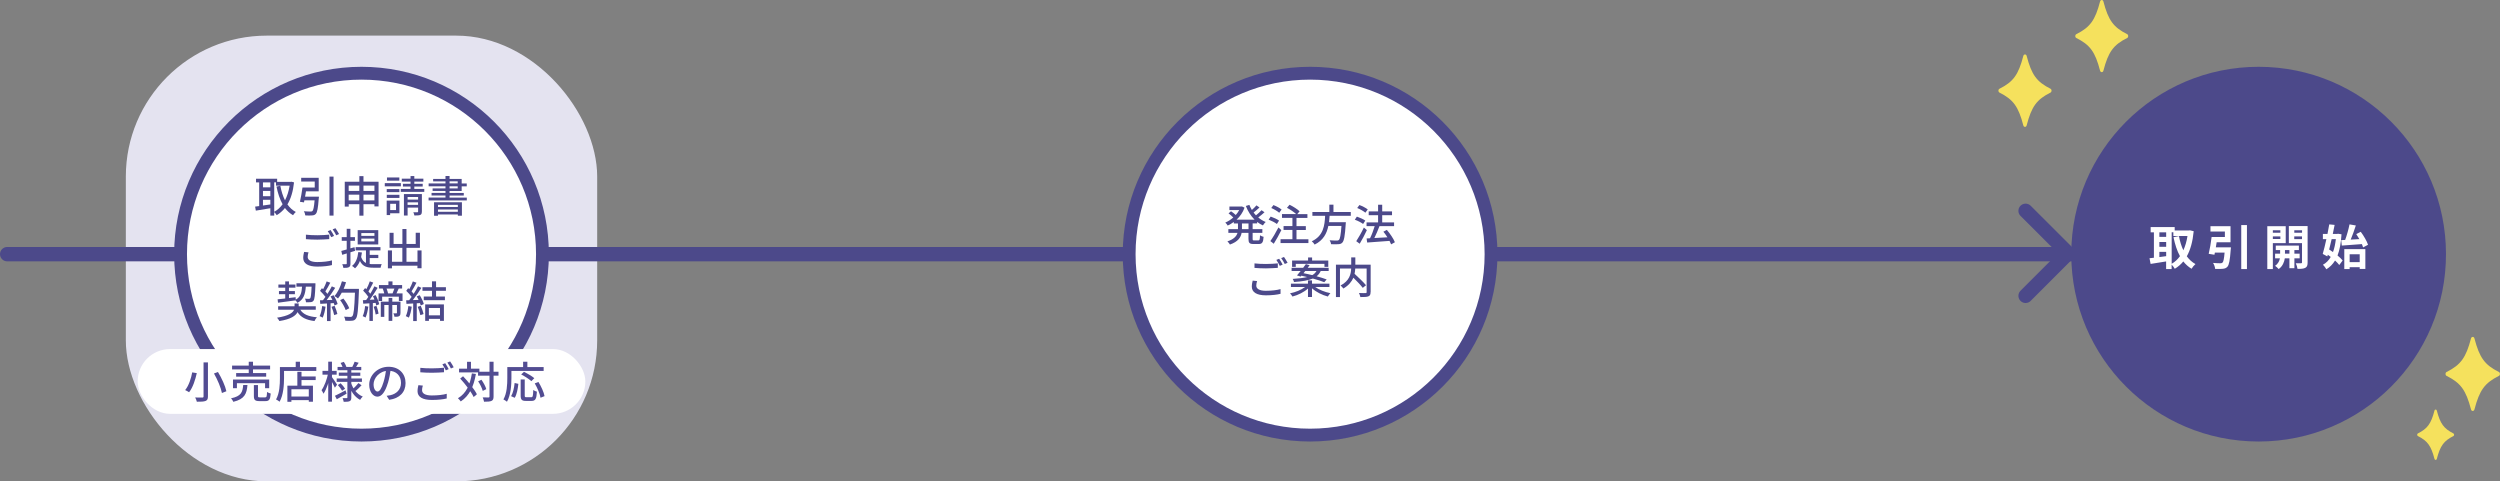 <?xml version="1.0" encoding="UTF-8"?>
<svg id="_レイヤー_2" data-name="レイヤー 2" xmlns="http://www.w3.org/2000/svg" viewBox="0 0 522.12 100.53">
  <rect x="0" y="0" width="522.12" height="100.53" fill="#808080" stroke="none"/>
  <defs>
    <style>
      .cls-1, .cls-2 {
        fill: #fff;
      }

      .cls-3 {
        stroke-width: 3px;
      }

      .cls-3, .cls-2, .cls-4, .cls-5 {
        stroke: #4c498a;
      }

      .cls-3, .cls-2, .cls-5 {
        stroke-miterlimit: 10;
      }

      .cls-3, .cls-4 {
        fill: none;
        stroke-linecap: round;
      }

      .cls-6 {
        fill: #f5e15d;
      }

      .cls-2, .cls-5 {
        stroke-width: 2.68px;
      }

      .cls-7, .cls-5 {
        fill: #4c498a;
      }

      .cls-8 {
        fill: #e4e3f0;
      }

      .cls-9 {
        fill: #524c92;
      }

      .cls-4 {
        stroke-linejoin: round;
        stroke-width: 3px;
      }
    </style>
  </defs>
  <g id="_レイヤー_1-2" data-name="レイヤー 1">
    <g>
      <rect class="cls-8" x="26.28" y="7.44" width="98.44" height="93.09" rx="29.44" ry="29.44"/>
      <line class="cls-3" x1="1.5" y1="53.08" x2="457.8" y2="53.08"/>
      <g>
        <circle class="cls-5" cx="471.71" cy="53.08" r="37.79"/>
        <g>
          <path class="cls-1" d="M458.15,48.29c-.21,2.18-.69,3.9-1.44,5.24.49.67,1.09,1.23,1.81,1.62-.27.22-.64.67-.82.98-.68-.41-1.24-.92-1.72-1.53-.51.62-1.1,1.12-1.78,1.53-.15-.26-.42-.63-.66-.87v.94h-1.15v-1.6c-1.15.2-2.32.38-3.24.52l-.23-1.19c.27-.03.58-.06.92-.1v-5.31h-.68v-1.1h5.02v.71h2.99l.2-.03.78.19ZM450.98,48.52v.95h1.42v-.95h-1.42ZM450.98,51.54h1.42v-1h-1.42v1ZM450.98,53.69c.46-.06.94-.13,1.42-.19v-.9h-1.42v1.09ZM453.55,55.09c.66-.37,1.24-.91,1.73-1.59-.61-1.11-1.04-2.45-1.35-3.96l1.14-.23c.2,1.07.5,2.08.92,2.96.39-.86.69-1.86.86-2.98h-2.95v-.78h-.35v6.58Z"/>
          <path class="cls-1" d="M465.92,51.65s0,.33-.04.49c-.16,2.21-.34,3.18-.69,3.57-.28.3-.56.39-.99.43-.35.04-.96.04-1.57.02-.03-.38-.21-.9-.44-1.25.6.06,1.24.07,1.51.07.2,0,.32-.02.45-.12.21-.17.34-.8.45-2.11h-2.03c-.03.16-.06.31-.09.45l-1.2-.19c.23-.94.48-2.37.61-3.52h2.77v-1.14h-3.01v-1.11h4.19v3.36h-2.9c-.05.35-.11.71-.17,1.05h3.15ZM469.27,47.01v9.18h-1.19v-9.18h1.19Z"/>
          <path class="cls-1" d="M474.68,50.78v5.42h-1.16v-8.96h3.85v3.54h-2.69ZM474.68,48.09v.51h1.57v-.51h-1.57ZM476.25,49.92v-.55h-1.57v.55h1.57ZM479.18,53.95v2.06h-1.04v-2.06h-.96c-.1.69-.43,1.66-1.28,2.24-.17-.21-.53-.52-.76-.68.64-.4.92-1.05,1.02-1.56h-1.01v-.97h1.05v-.75h-.91v-.94h4.83v.94h-.94v.75h1.1v.97h-1.1ZM478.14,52.98v-.75h-.93v.75h.93ZM481.94,54.8c0,.61-.11.94-.47,1.13-.36.2-.88.23-1.64.23-.04-.33-.2-.87-.36-1.18.45.02.94.02,1.09,0,.16,0,.21-.06.21-.2v-4h-2.75v-3.56h3.92v7.57ZM479.16,48.09v.51h1.62v-.51h-1.62ZM480.77,49.94v-.57h-1.62v.57h1.62Z"/>
          <path class="cls-1" d="M489.02,48.93c-.11,1.82-.38,3.27-.83,4.43.44.36.82.72,1.07,1.04l-.71.95c-.21-.28-.52-.61-.88-.94-.47.77-1.07,1.37-1.81,1.83-.17-.3-.49-.73-.72-.95.66-.35,1.21-.9,1.63-1.63-.2-.16-.41-.32-.61-.46l-.1.35-.96-.52c.24-.82.51-1.93.76-3.09h-.73v-1.09h.96c.14-.69.27-1.37.37-1.99l1.12.11c-.11.59-.24,1.23-.38,1.88h.91l.2-.03.71.11ZM486.96,49.94c-.17.75-.35,1.49-.52,2.17.26.16.53.34.8.53.29-.77.48-1.68.6-2.7h-.88ZM489.78,50.11c.36-.98.72-2.27.91-3.25l1.32.23c-.32.99-.7,2.08-1.07,2.95.58-.03,1.19-.07,1.81-.1-.21-.37-.43-.73-.65-1.05l.94-.48c.62.84,1.28,1.95,1.52,2.71l-1.03.55c-.06-.21-.14-.44-.25-.69-1.49.12-3.06.23-4.2.31l-.12-1.14.82-.04ZM489.6,52.03h4.4v4.13h-1.18v-.35h-2.1v.39h-1.12v-4.17ZM490.72,53.1v1.64h2.1v-1.64h-2.1Z"/>
        </g>
      </g>
      <polyline class="cls-4" points="423.04 44.03 431.92 52.9 423.04 61.78"/>
      <g>
        <circle class="cls-2" cx="75.5" cy="53.08" r="37.79"/>
        <g>
          <path class="cls-7" d="M61.41,38.08c-.21,1.94-.68,3.45-1.38,4.61.47.67,1.04,1.21,1.75,1.58-.19.16-.46.48-.58.68-.67-.39-1.22-.89-1.69-1.51-.49.62-1.07,1.11-1.72,1.5-.12-.2-.34-.49-.52-.65v.74h-.81v-1.54c-1.09.18-2.2.36-3.03.5l-.15-.84c.25-.03.53-.07.85-.11v-4.94h-.66v-.77h4.41v.65h2.85l.14-.03.54.14ZM54.92,38.09v1.04h1.54v-1.04h-1.54ZM54.92,40.98h1.54v-1.1h-1.54v1.1ZM56.46,42.7v-.97h-1.54v1.19l1.54-.22ZM57.27,44.23c.67-.35,1.25-.88,1.75-1.57-.58-1.04-.99-2.29-1.28-3.7l.81-.16c.21,1.12.52,2.15.97,3.04.45-.86.78-1.89.97-3.07h-2.85v-.69h-.37v6.15Z"/>
          <path class="cls-7" d="M66.61,41.07s0,.26-.04.37c-.15,2.05-.31,2.91-.62,3.23-.21.23-.44.3-.79.32-.29.04-.85.03-1.4,0-.03-.26-.13-.62-.31-.87.57.05,1.15.06,1.38.06.18,0,.3,0,.41-.1.2-.17.34-.81.46-2.24h-2.13l-.09.43-.84-.13c.19-.78.4-2.02.53-2.97h2.56v-1.26h-2.83v-.77h3.66v2.82h-2.66c-.05.37-.13.76-.19,1.12h2.91ZM69.66,36.88v8.15h-.85v-8.15h.85Z"/>
          <path class="cls-7" d="M79.06,37.96v5.14h-.86v-.45h-2.29v2.39h-.86v-2.39h-2.22v.5h-.83v-5.19h3.05v-1.18h.86v1.18h3.15ZM72.82,38.76v1.12h2.22v-1.12h-2.22ZM75.04,41.85v-1.19h-2.22v1.19h2.22ZM75.91,38.76v1.12h2.29v-1.12h-2.29ZM78.2,41.85v-1.19h-2.29v1.19h2.29Z"/>
          <path class="cls-7" d="M83.72,38.92h-3.36v-.67h3.36v.67ZM83.42,44.54h-1.94v.38h-.72v-3.02h2.66v2.65ZM83.41,40.13h-2.64v-.65h2.64v.65ZM80.78,40.68h2.64v.66h-2.64v-.66ZM83.4,37.73h-2.58v-.66h2.58v.66ZM81.49,42.57v1.3h1.22v-1.3h-1.22ZM88.61,39.46v.61h-4.91v-.61h2.04v-.5h-1.59v-.58h1.59v-.45h-1.83v-.61h1.83v-.55h.79v.55h1.89v.61h-1.89v.45h1.75v.58h-1.75v.5h2.07ZM88.1,44.2c0,.38-.08.58-.33.69-.27.11-.67.11-1.23.11-.03-.2-.12-.49-.22-.67.37.02.74,0,.85,0,.12,0,.15-.04.15-.14v-.83h-2.19v1.66h-.77v-4.49h3.75v3.67ZM85.13,41.14v.54h2.19v-.54h-2.19ZM87.31,42.79v-.54h-2.19v.54h2.19Z"/>
          <path class="cls-7" d="M97.49,41.26v.6h-7.98v-.6h3.53v-.43h-2.91v-.54h2.91v-.41h-2.69v-.53h2.69v-.44h-3.52v-.6h3.52v-.43h-2.58v-.51h2.58v-.61h.85v.61h2.53v.95h1.06v.6h-1.06v.97h-2.53v.41h2.97v.54h-2.97v.43h3.6ZM90.65,42.24h5.82v2.81h-.85v-.26h-4.15v.27h-.82v-2.82ZM91.47,42.78v.45h4.15v-.45h-4.15ZM95.62,44.23v-.48h-4.15v.48h4.15ZM93.89,38.3h1.7v-.43h-1.7v.43ZM93.89,39.35h1.7v-.44h-1.7v.44Z"/>
          <path class="cls-7" d="M64.43,52.7c-.1.34-.17.64-.17.96,0,.62.62,1.07,1.99,1.07,1.22,0,2.36-.14,3.08-.35v.98c-.68.18-1.79.32-3.05.32-1.92,0-2.95-.64-2.95-1.81,0-.49.1-.91.18-1.26l.93.09ZM63.89,49.01c.65.08,1.48.12,2.39.12s1.83-.06,2.48-.13v.94c-.61.04-1.65.11-2.48.11-.91,0-1.67-.04-2.39-.1v-.94ZM69.76,49.27l-.59.26c-.18-.37-.47-.91-.72-1.25l.59-.24c.23.32.55.88.73,1.23ZM70.81,48.88l-.59.26c-.2-.39-.49-.91-.75-1.24l.59-.24c.23.33.58.9.75,1.22Z"/>
          <path class="cls-7" d="M73.19,52.7v2.33c0,.41-.08.64-.31.76-.24.14-.6.16-1.17.16-.02-.2-.12-.56-.23-.77.36,0,.69,0,.79,0,.11,0,.15-.04.15-.16v-2.09l-.95.29-.19-.81c.31-.08.71-.19,1.13-.31v-1.81h-1.04v-.77h1.04v-1.74h.77v1.74h.95v.77h-.95v1.58l.86-.25.12.76-.98.31ZM77.21,55.13c.24.04.49.04.75.04s1.43,0,1.76,0c-.1.18-.21.53-.23.74h-1.55c-1.25,0-2.19-.22-2.77-1.41-.24.63-.58,1.14-1.02,1.54-.13-.13-.44-.4-.63-.5.78-.62,1.17-1.63,1.31-2.9l.76.09c-.04.33-.1.65-.17.95.23.65.58,1.04,1.01,1.24v-2.63h-2.16v-.68h5.19v.68h-2.25v.94h1.8v.67h-1.8v1.25ZM79,51.05h-4.3v-2.99h4.3v2.99ZM78.2,48.67h-2.74v.59h2.74v-.59ZM78.2,49.83h-2.74v.59h2.74v-.59Z"/>
          <path class="cls-7" d="M88.04,52.3v3.72h-.86v-.53h-5.32v.55h-.85v-3.74h.85v2.37h2.17v-2.91h-2.67v-3.14h.84v2.33h1.84v-3.12h.85v3.12h1.93v-2.34h.88v3.15h-2.81v2.91h2.3v-2.37h.86Z"/>
          <path class="cls-7" d="M62.72,64.69c.59.96,1.71,1.42,3.47,1.57-.19.19-.41.55-.51.79-1.75-.22-2.84-.76-3.54-1.86-.39.76-1.39,1.48-3.79,1.86-.1-.2-.31-.52-.49-.7,2.48-.38,3.3-1.04,3.56-1.66h-3.33v-.72h3.43v-.59h.86v.59h3.57v.72h-3.22ZM57.98,62.51c.44-.04.99-.11,1.59-.17v-.9h-1.31v-.65h1.31v-.71h-1.43v-.65h1.43v-.66h.78v.66h1.35v.65h-1.35v.71h1.24v.65h-1.24v.8l1.39-.17.02.51c1.01-.55,1.24-1.44,1.32-2.71h-1.17v-.71h3.97s0,.23,0,.33c-.09,2.2-.18,3.02-.41,3.31-.15.2-.32.27-.58.3-.22.03-.59.03-.98.02-.02-.22-.1-.56-.23-.75.35.04.68.04.81.04s.22-.02.3-.11c.13-.17.22-.8.29-2.43h-1.21c-.12,1.58-.45,2.7-1.76,3.38-.07-.15-.24-.38-.39-.52-1.31.19-2.67.36-3.66.49l-.08-.71Z"/>
          <path class="cls-7" d="M67.99,64.05c-.12.85-.32,1.72-.6,2.29-.14-.1-.47-.25-.64-.31.27-.54.44-1.33.53-2.11l.71.13ZM69.65,61.64c.37.58.74,1.35.86,1.85l-.64.31c-.04-.14-.09-.32-.16-.5l-.67.04v3.71h-.75v-3.67c-.51.03-.99.05-1.4.08l-.07-.74.63-.02c.17-.22.34-.45.52-.7-.28-.4-.74-.88-1.13-1.26l.4-.56c.08.07.16.14.24.22.28-.5.58-1.14.74-1.63l.76.27c-.32.61-.7,1.32-1.03,1.81.17.18.32.36.44.52.35-.54.68-1.1.91-1.57l.71.31c-.51.82-1.19,1.81-1.79,2.56l1.2-.04c-.12-.25-.24-.5-.38-.72l.6-.26ZM69.88,63.88c.24.54.49,1.24.58,1.7l-.67.23c-.08-.47-.32-1.18-.55-1.73l.63-.21ZM74.96,60.74c-.15,3.97-.27,5.38-.65,5.83-.22.3-.44.38-.79.41-.31.04-.86.04-1.39,0-.02-.24-.12-.6-.28-.84.58.04,1.13.05,1.34.05.19,0,.29-.04.39-.15.29-.29.43-1.62.55-4.92h-2.75c-.24.46-.51.87-.79,1.21-.16-.14-.54-.39-.74-.5.68-.73,1.24-1.9,1.56-3.08l.86.2c-.14.47-.31.94-.5,1.38h3.19v.4ZM72.19,64.75c-.18-.55-.67-1.42-1.15-2.07l.68-.33c.49.61,1.02,1.47,1.22,2.03l-.74.38Z"/>
          <path class="cls-7" d="M76.92,64.04c-.11.85-.31,1.71-.58,2.28-.13-.09-.44-.23-.59-.29.26-.54.42-1.34.5-2.11l.67.12ZM78.45,61.63c.33.6.65,1.4.75,1.91l-.62.26c-.03-.15-.07-.34-.13-.54l-.58.04v3.73h-.72v-3.68c-.47.04-.91.06-1.29.08l-.07-.73.68-.04c.14-.2.31-.41.46-.66-.26-.41-.7-.91-1.09-1.3l.41-.54c.09.08.17.16.26.25.28-.5.56-1.16.72-1.65l.72.26c-.31.62-.69,1.35-1,1.85.14.16.28.32.39.48.32-.53.63-1.09.85-1.55l.68.31c-.49.8-1.1,1.76-1.66,2.5l.99-.05c-.09-.24-.21-.5-.31-.71l.57-.22ZM78.61,63.88c.22.51.4,1.18.45,1.62l-.6.19c-.05-.45-.22-1.12-.42-1.63l.58-.18ZM84.07,61.27v1.59h-.77v-.9h-3.49v.9h-.75v-1.59h1.19c-.07-.31-.19-.69-.32-.99l.07-.02h-.86v-.72h1.98v-.77h.85v.77h2.01v.72h-.71c-.15.36-.32.72-.47,1.01h1.29ZM83.63,65.35c0,.33-.04.55-.28.68-.22.13-.52.13-.96.13-.03-.21-.14-.52-.23-.72.29,0,.55,0,.64,0,.07,0,.1-.04.1-.12v-1.62h-.97v3.31h-.77v-3.31h-.9v2.48h-.73v-3.17h1.63v-.79h.77v.79h1.71v2.33ZM80.73,60.27c.14.33.26.73.32,1.01h.93c.13-.3.28-.68.39-1.01h-1.63Z"/>
          <path class="cls-7" d="M85.99,64.05c-.12.85-.32,1.72-.6,2.29-.14-.1-.47-.25-.64-.31.27-.54.44-1.33.53-2.11l.71.13ZM87.65,61.64c.37.58.74,1.35.86,1.85l-.64.31c-.04-.14-.09-.32-.16-.5l-.67.04v3.71h-.75v-3.67c-.51.04-.99.06-1.4.08l-.07-.74.63-.02c.17-.22.34-.45.52-.7-.28-.4-.74-.88-1.13-1.26l.4-.56c.08.07.16.14.24.22.28-.5.58-1.14.74-1.63l.76.27c-.32.61-.7,1.32-1.03,1.81.17.18.32.36.44.52.35-.54.68-1.1.91-1.57l.71.31c-.51.82-1.19,1.81-1.79,2.56l1.2-.04c-.12-.25-.24-.5-.38-.72l.6-.26ZM87.88,63.88c.24.54.49,1.24.58,1.7l-.67.23c-.08-.47-.32-1.18-.55-1.73l.63-.21ZM91.07,60.74v1.19h1.85v.77h-4.42v-.77h1.72v-1.19h-1.99v-.76h1.99v-1.22h.85v1.22h2.06v.76h-2.06ZM88.79,63.57h3.92v3.44h-.81v-.41h-2.32v.41h-.78v-3.45ZM89.57,64.33v1.53h2.32v-1.53h-2.32Z"/>
        </g>
      </g>
      <g>
        <circle class="cls-2" cx="273.61" cy="53.08" r="37.79"/>
        <g>
          <path class="cls-7" d="M261.61,46.67v1.19h2.03v.77h-2.03v1.23c0,.31.04.35.33.35h.87c.26,0,.31-.18.34-1.07.19.14.52.28.75.32-.07,1.16-.31,1.5-1.01,1.5h-1.1c-.85,0-1.05-.24-1.05-1.1v-1.23h-1.43c-.17.95-.74,1.85-2.44,2.44-.1-.19-.36-.51-.53-.66,1.39-.46,1.92-1.11,2.11-1.78h-1.91v-.77h2.01v-1.19h-.87v-.32c-.41.3-.84.56-1.28.76-.1-.19-.34-.49-.5-.63.58-.24,1.16-.61,1.67-1.06-.25-.27-.67-.61-.99-.86l.52-.44c.32.22.73.53.99.78.28-.32.52-.67.72-1.03h-2.05v-.73h2.46l.15-.03.55.26c-.35,1.01-.95,1.85-1.67,2.51h3.77c-.78-.77-1.4-1.76-1.83-2.87l.74-.22c.14.37.31.72.52,1.06.35-.31.73-.68.96-.96l.63.44c-.39.37-.85.77-1.23,1.05.15.21.32.4.5.59.41-.32.87-.75,1.16-1.07l.62.43c-.4.38-.89.77-1.31,1.08.47.4.99.72,1.56.95-.19.16-.45.5-.58.72-.43-.2-.84-.44-1.21-.74v.32h-.94ZM260.75,46.67h-1.37v1.19h1.37v-1.19Z"/>
          <path class="cls-7" d="M266.68,46.78c-.37-.29-1.13-.68-1.73-.91l.43-.64c.59.2,1.36.55,1.75.84l-.45.71ZM267.61,48.06c-.47.94-1.06,2.01-1.59,2.85l-.71-.56c.49-.68,1.17-1.83,1.69-2.85l.61.56ZM267.17,44.44c-.35-.32-1.07-.74-1.67-1l.45-.61c.59.22,1.34.61,1.71.94l-.5.67ZM273.26,49.96v.8h-5.82v-.8h2.48v-1.94h-1.85v-.8h1.85v-1.72h-2.18v-.79h2.96c-.45-.43-1.25-.96-1.92-1.31l.54-.64c.73.35,1.65.93,2.1,1.37l-.49.59h2.12v.79h-2.28v1.72h1.95v.8h-1.95v1.94h2.48Z"/>
          <path class="cls-7" d="M277.69,45.07c-.03.44-.06.89-.12,1.33h3.51s0,.26-.03.39c-.16,2.5-.35,3.5-.7,3.87-.23.25-.48.32-.85.34-.32.03-.92.02-1.52,0,0-.24-.13-.58-.29-.82.62.05,1.25.06,1.5.06.2,0,.32-.02.43-.12.24-.21.41-1.05.54-2.93h-2.74c-.32,1.56-1.05,3-2.86,3.89-.13-.22-.38-.53-.6-.69,2.45-1.13,2.69-3.32,2.79-5.32h-2.66v-.8h3.54v-1.53h.86v1.53h3.62v.8h-4.42Z"/>
          <path class="cls-7" d="M284.69,46.78c-.37-.29-1.12-.68-1.74-.89l.43-.65c.6.2,1.37.55,1.76.83l-.46.71ZM285.47,48.06c-.43.95-1,2.01-1.5,2.84l-.72-.53c.46-.69,1.11-1.83,1.59-2.85l.63.54ZM285.16,44.42c-.36-.31-1.11-.74-1.71-.98l.46-.62c.6.22,1.35.6,1.74.92l-.49.68ZM290.54,51.05c-.08-.22-.2-.47-.34-.74-1.68.13-3.45.25-4.67.34l-.12-.85.72-.04c.36-.73.73-1.72.97-2.53h-1.7v-.79h2.41v-1.5h-1.96v-.79h1.96v-1.39h.86v1.39h2.05v.79h-2.05v1.5h2.48v.79h-3.05c-.31.82-.7,1.75-1.07,2.48.85-.04,1.79-.1,2.73-.15-.26-.41-.55-.82-.84-1.17l.72-.38c.67.78,1.4,1.85,1.68,2.58l-.78.44Z"/>
          <path class="cls-7" d="M262.54,58.7c-.1.34-.17.64-.17.96,0,.62.62,1.07,1.99,1.07,1.22,0,2.36-.14,3.08-.35v.98c-.68.18-1.79.32-3.05.32-1.92,0-2.95-.64-2.95-1.81,0-.49.1-.91.18-1.26l.93.09ZM262,55.01c.65.08,1.48.12,2.39.12s1.83-.06,2.48-.13v.94c-.61.04-1.65.11-2.48.11-.91,0-1.67-.04-2.39-.1v-.94ZM267.87,55.27l-.59.26c-.18-.37-.47-.91-.72-1.25l.59-.24c.23.32.55.88.73,1.23ZM268.91,54.88l-.59.26c-.2-.39-.49-.91-.75-1.24l.59-.24c.23.33.58.9.75,1.22Z"/>
          <path class="cls-7" d="M274.65,59.92c.81.59,2.04,1.08,3.2,1.31-.17.17-.41.49-.53.7-1.18-.31-2.46-.94-3.31-1.72v1.82h-.84v-1.77c-.84.76-2.07,1.37-3.24,1.67-.11-.2-.34-.5-.51-.67,1.13-.22,2.36-.72,3.14-1.32h-2.95v-.69h3.56v-.69h.84v.69h3.64v.69h-2.99ZM270.87,57.52c.23-.25.5-.58.77-.92h-1.89v-.67h2.41c.2-.27.4-.53.57-.77l.78.22c-.13.18-.26.36-.4.55h4.38v.67h-1.66c-.2.43-.47.79-.86,1.1.81.22,1.55.45,2.1.66l-.5.58c-.58-.24-1.45-.51-2.39-.77-.87.38-2.12.6-3.93.73-.03-.18-.17-.49-.27-.65,1.32-.08,2.3-.21,3.02-.39-.41-.11-.82-.2-1.21-.28l-.15.18-.78-.24ZM270.62,55.73h-.77v-1.32h3.34v-.64h.84v.64h3.38v1.32h-.8v-.62h-5.99v.62ZM272.59,56.6c-.12.15-.24.31-.36.46.58.11,1.21.24,1.84.4.41-.23.67-.51.87-.86h-2.35Z"/>
          <path class="cls-7" d="M286.24,61.01c0,.5-.12.75-.45.88-.33.14-.89.15-1.68.15-.04-.23-.17-.62-.29-.85.58.03,1.2.03,1.37.02.17,0,.23-.05.23-.22v-4.91h-2.38c-.02.35-.06.72-.14,1.11.83.75,1.86,1.74,2.39,2.38l-.68.55c-.41-.55-1.22-1.4-1.96-2.12-.35.82-.98,1.61-2.09,2.26-.11-.18-.4-.48-.59-.63,1.87-.99,2.18-2.39,2.22-3.55h-2.34v5.96h-.84v-6.77h3.19v-1.51h.86v1.51h3.2v5.73Z"/>
        </g>
      </g>
      <g>
        <path class="cls-6" d="M428.25,19.33c-2.89,1.45-3.96,2.9-4.99,6.87-.11.4-.59.4-.69,0-1.03-3.96-2.1-5.41-4.99-6.87-.29-.15-.29-.64,0-.79,2.89-1.45,3.96-2.9,4.99-6.87.11-.4.59-.4.69,0,1.03,3.96,2.1,5.41,4.99,6.87.29.15.29.64,0,.79Z"/>
        <path class="cls-6" d="M444.26,7.93c-2.88,1.45-3.94,2.89-4.97,6.84-.11.4-.58.4-.69,0-1.03-3.95-2.09-5.39-4.97-6.84-.29-.15-.29-.64,0-.79,2.88-1.45,3.94-2.89,4.97-6.84.11-.4.58-.4.69,0,1.03,3.95,2.09,5.39,4.97,6.84.29.15.29.64,0,.79Z"/>
        <path class="cls-6" d="M521.89,78.5c-2.96,1.49-4.05,2.97-5.11,7.02-.11.41-.6.41-.71,0-1.06-4.05-2.15-5.54-5.11-7.02-.3-.15-.3-.66,0-.81,2.96-1.49,4.05-2.97,5.11-7.02.11-.41.6-.41.71,0,1.06,4.05,2.15,5.54,5.11,7.02.3.15.3.66,0,.81Z"/>
        <path class="cls-6" d="M512.39,91.07c-2.01,1.01-2.75,2.02-3.47,4.78-.07.28-.41.28-.48,0-.72-2.76-1.46-3.77-3.47-4.78-.2-.1-.2-.45,0-.55,2.01-1.01,2.75-2.02,3.47-4.78.07-.28.41-.28.48,0,.72,2.76,1.46,3.76,3.47,4.78.2.1.2.45,0,.55Z"/>
      </g>
      <g>
        <rect class="cls-1" x="28.75" y="72.9" width="93.5" height="13.53" rx="6.77" ry="6.77"/>
        <g>
          <path class="cls-9" d="M41.1,77.93c-.3,1.34-.81,2.99-1.61,3.99-.21-.15-.59-.35-.82-.45.77-.94,1.26-2.5,1.47-3.7l.96.16ZM43.43,75.67v7.11c0,.57-.14.81-.5.96-.37.14-.96.17-1.82.16-.05-.24-.21-.65-.35-.89.64.03,1.3.02,1.49.02.19,0,.26-.06.26-.24v-7.11h.93ZM45.52,77.69c.77,1.27,1.53,2.92,1.76,4.02l-.93.37c-.2-1.08-.91-2.77-1.66-4.08l.83-.31Z"/>
          <path class="cls-9" d="M51.68,80.41c-.15,1.83-.59,2.94-2.95,3.51-.08-.22-.3-.56-.48-.73,2.12-.44,2.42-1.29,2.54-2.78h.88ZM56.41,76.36v.79h-7.94v-.79h7.94ZM56.22,79.26v1.81h-.86v-1.04h-5.88v1.04h-.82v-1.81h7.57ZM55.59,77.91v.75h-6.27v-.75h6.27ZM52.84,75.55v2.76h-.89v-2.76h.89ZM53.88,80.41v2.27c0,.27.06.31.4.31h1.08c.32,0,.37-.15.41-1.13.18.14.54.27.77.33-.1,1.26-.33,1.58-1.1,1.58h-1.26c-.92,0-1.16-.25-1.16-1.07v-2.28h.85Z"/>
          <path class="cls-9" d="M59.32,76.66v2.31c0,1.42-.13,3.54-.93,4.93-.16-.14-.54-.39-.74-.48.74-1.29.81-3.14.81-4.45v-2.31h.85ZM66.06,76.66v.81h-7.17v-.81h7.17ZM65.36,80.54v3.36h-.87v-2.6h-3.63v2.62h-.84v-3.37h5.34ZM64.9,82.81v.76h-4.43v-.76h4.43ZM62.65,75.55v1.58h-.89v-1.58h.89ZM62.97,77.65v3.32h-.87v-3.32h.87ZM65.93,78.62v.75h-3.41v-.75h3.41Z"/>
          <path class="cls-9" d="M69.03,78.14c-.27,1.43-.83,3.18-1.47,4.09-.08-.22-.28-.55-.41-.74.59-.8,1.14-2.3,1.38-3.52l.5.17ZM70.31,77.46v.79h-2.96v-.79h2.96ZM69.33,75.54v8.35h-.78v-8.35h.78ZM70.4,80.34l-.46.62c-.2-.48-.8-1.54-1.04-1.93l.37-.35c.2.25.96,1.39,1.12,1.65ZM72.16,81.53l.22.69c-.68.4-1.43.83-2.04,1.16l-.39-.72c.56-.26,1.39-.7,2.2-1.13ZM75.59,79.04v.71h-5.27v-.71h5.27ZM75.45,76.63v.68h-4.95v-.68h4.95ZM71.14,80.04c.34.34.75.82.93,1.14l-.62.43c-.17-.33-.56-.83-.89-1.19l.58-.38ZM75.25,77.82v.66h-4.49v-.66h4.49ZM71.81,75.57c.21.32.44.75.53,1.02l-.72.27c-.08-.28-.29-.73-.49-1.06l.68-.23ZM73.37,77.09v5.92c0,.42-.07.64-.34.77-.27.13-.69.14-1.25.14-.03-.22-.13-.56-.23-.77.36.01.74.01.85,0,.12,0,.15-.04.15-.15v-5.92h.82ZM75.76,82.82c-.18.16-.43.47-.55.69-1.2-.63-2.02-1.89-2.46-3.4l.57-.14c.41,1.28,1.25,2.37,2.44,2.85ZM74.91,75.75c-.23.4-.48.82-.67,1.09l-.67-.2c.17-.31.38-.79.49-1.1l.85.22ZM75.51,80.46c-.39.43-.87.89-1.24,1.19l-.56-.42c.36-.32.86-.85,1.15-1.23l.65.46Z"/>
          <path class="cls-9" d="M81.01,79.98c-.55,1.84-1.29,2.86-2.19,2.86s-1.71-1-1.71-2.5c0-2.01,1.78-3.74,4.04-3.74s3.55,1.51,3.55,3.4-1.21,3.19-3.42,3.5l-.53-.84c.31-.03.58-.08.81-.13,1.16-.26,2.19-1.11,2.19-2.56s-.95-2.54-2.61-2.54c-1.96,0-3.12,1.6-3.12,2.83,0,1.04.45,1.51.83,1.51.41,0,.83-.59,1.25-1.98.27-.86.46-1.88.55-2.82l.97.02c-.12.93-.3,1.98-.6,2.99Z"/>
          <path class="cls-9" d="M88.15,81.51c0,.64.63,1.08,2.02,1.08,1.24,0,2.4-.13,3.13-.35v.98c-.7.18-1.82.31-3.1.31-1.95,0-3-.64-3-1.82,0-.49.1-.92.18-1.27l.93.09c-.1.34-.17.65-.17.97ZM90.21,76.93c.88,0,1.85-.06,2.52-.13v.94c-.62.05-1.67.11-2.52.11-.92,0-1.7-.04-2.43-.1v-.93c.66.08,1.5.11,2.42.11ZM93.71,77.09l-.6.26c-.18-.37-.48-.91-.72-1.26l.59-.24c.23.33.55.89.73,1.24ZM94.76,76.7l-.59.26c-.19-.39-.49-.9-.74-1.24l.58-.24c.24.33.58.9.75,1.23Z"/>
          <path class="cls-9" d="M99.39,78.1c-.46,2.67-1.38,4.56-3.16,5.74-.11-.17-.41-.51-.59-.67,1.7-1,2.53-2.77,2.91-5.19l.84.12ZM100.12,76.99v.79h-4.25v-.79h4.25ZM96.71,78.58c1.1,1.15,2.36,2.71,2.89,3.76l-.68.58c-.49-1.07-1.73-2.69-2.81-3.86l.61-.49ZM98.36,75.56v1.91h-.82v-1.91h.82ZM104.11,77.64v.82h-4.27v-.82h4.27ZM100.55,79.31c.43.61.87,1.42,1.01,1.96l-.74.37c-.13-.53-.54-1.38-.96-2l.69-.33ZM103.08,75.54v7.26c0,.52-.11.77-.42.92-.31.15-.8.18-1.57.18-.03-.24-.16-.65-.28-.91.54.02,1.04.02,1.2.02.15,0,.22-.05.22-.21v-7.25h.85Z"/>
          <path class="cls-9" d="M106.81,76.66v2.31c0,1.42-.13,3.54-.93,4.93-.16-.14-.54-.39-.74-.48.74-1.29.81-3.14.81-4.45v-2.31h.85ZM113.54,76.66v.81h-7.17v-.81h7.17ZM108.26,80.16c-.11,1.01-.31,2.2-.76,2.92l-.76-.34c.42-.69.64-1.77.74-2.75l.77.17ZM109.59,79.25v3.34c0,.32.06.37.37.37h.99c.32,0,.38-.23.42-1.51.18.15.54.29.76.35-.08,1.51-.3,1.93-1.11,1.93h-1.19c-.87,0-1.09-.27-1.09-1.14v-3.34h.85ZM109.43,77.65c.72.35,1.67.91,2.16,1.33l-.62.63c-.44-.42-1.37-1.02-2.12-1.4l.58-.56ZM110.14,75.55v1.58h-.89v-1.58h.89ZM112.45,79.77c.57.93,1.13,2.14,1.28,2.96l-.84.34c-.13-.8-.65-2.05-1.21-3l.77-.3Z"/>
        </g>
      </g>
    </g>
  </g>
</svg>